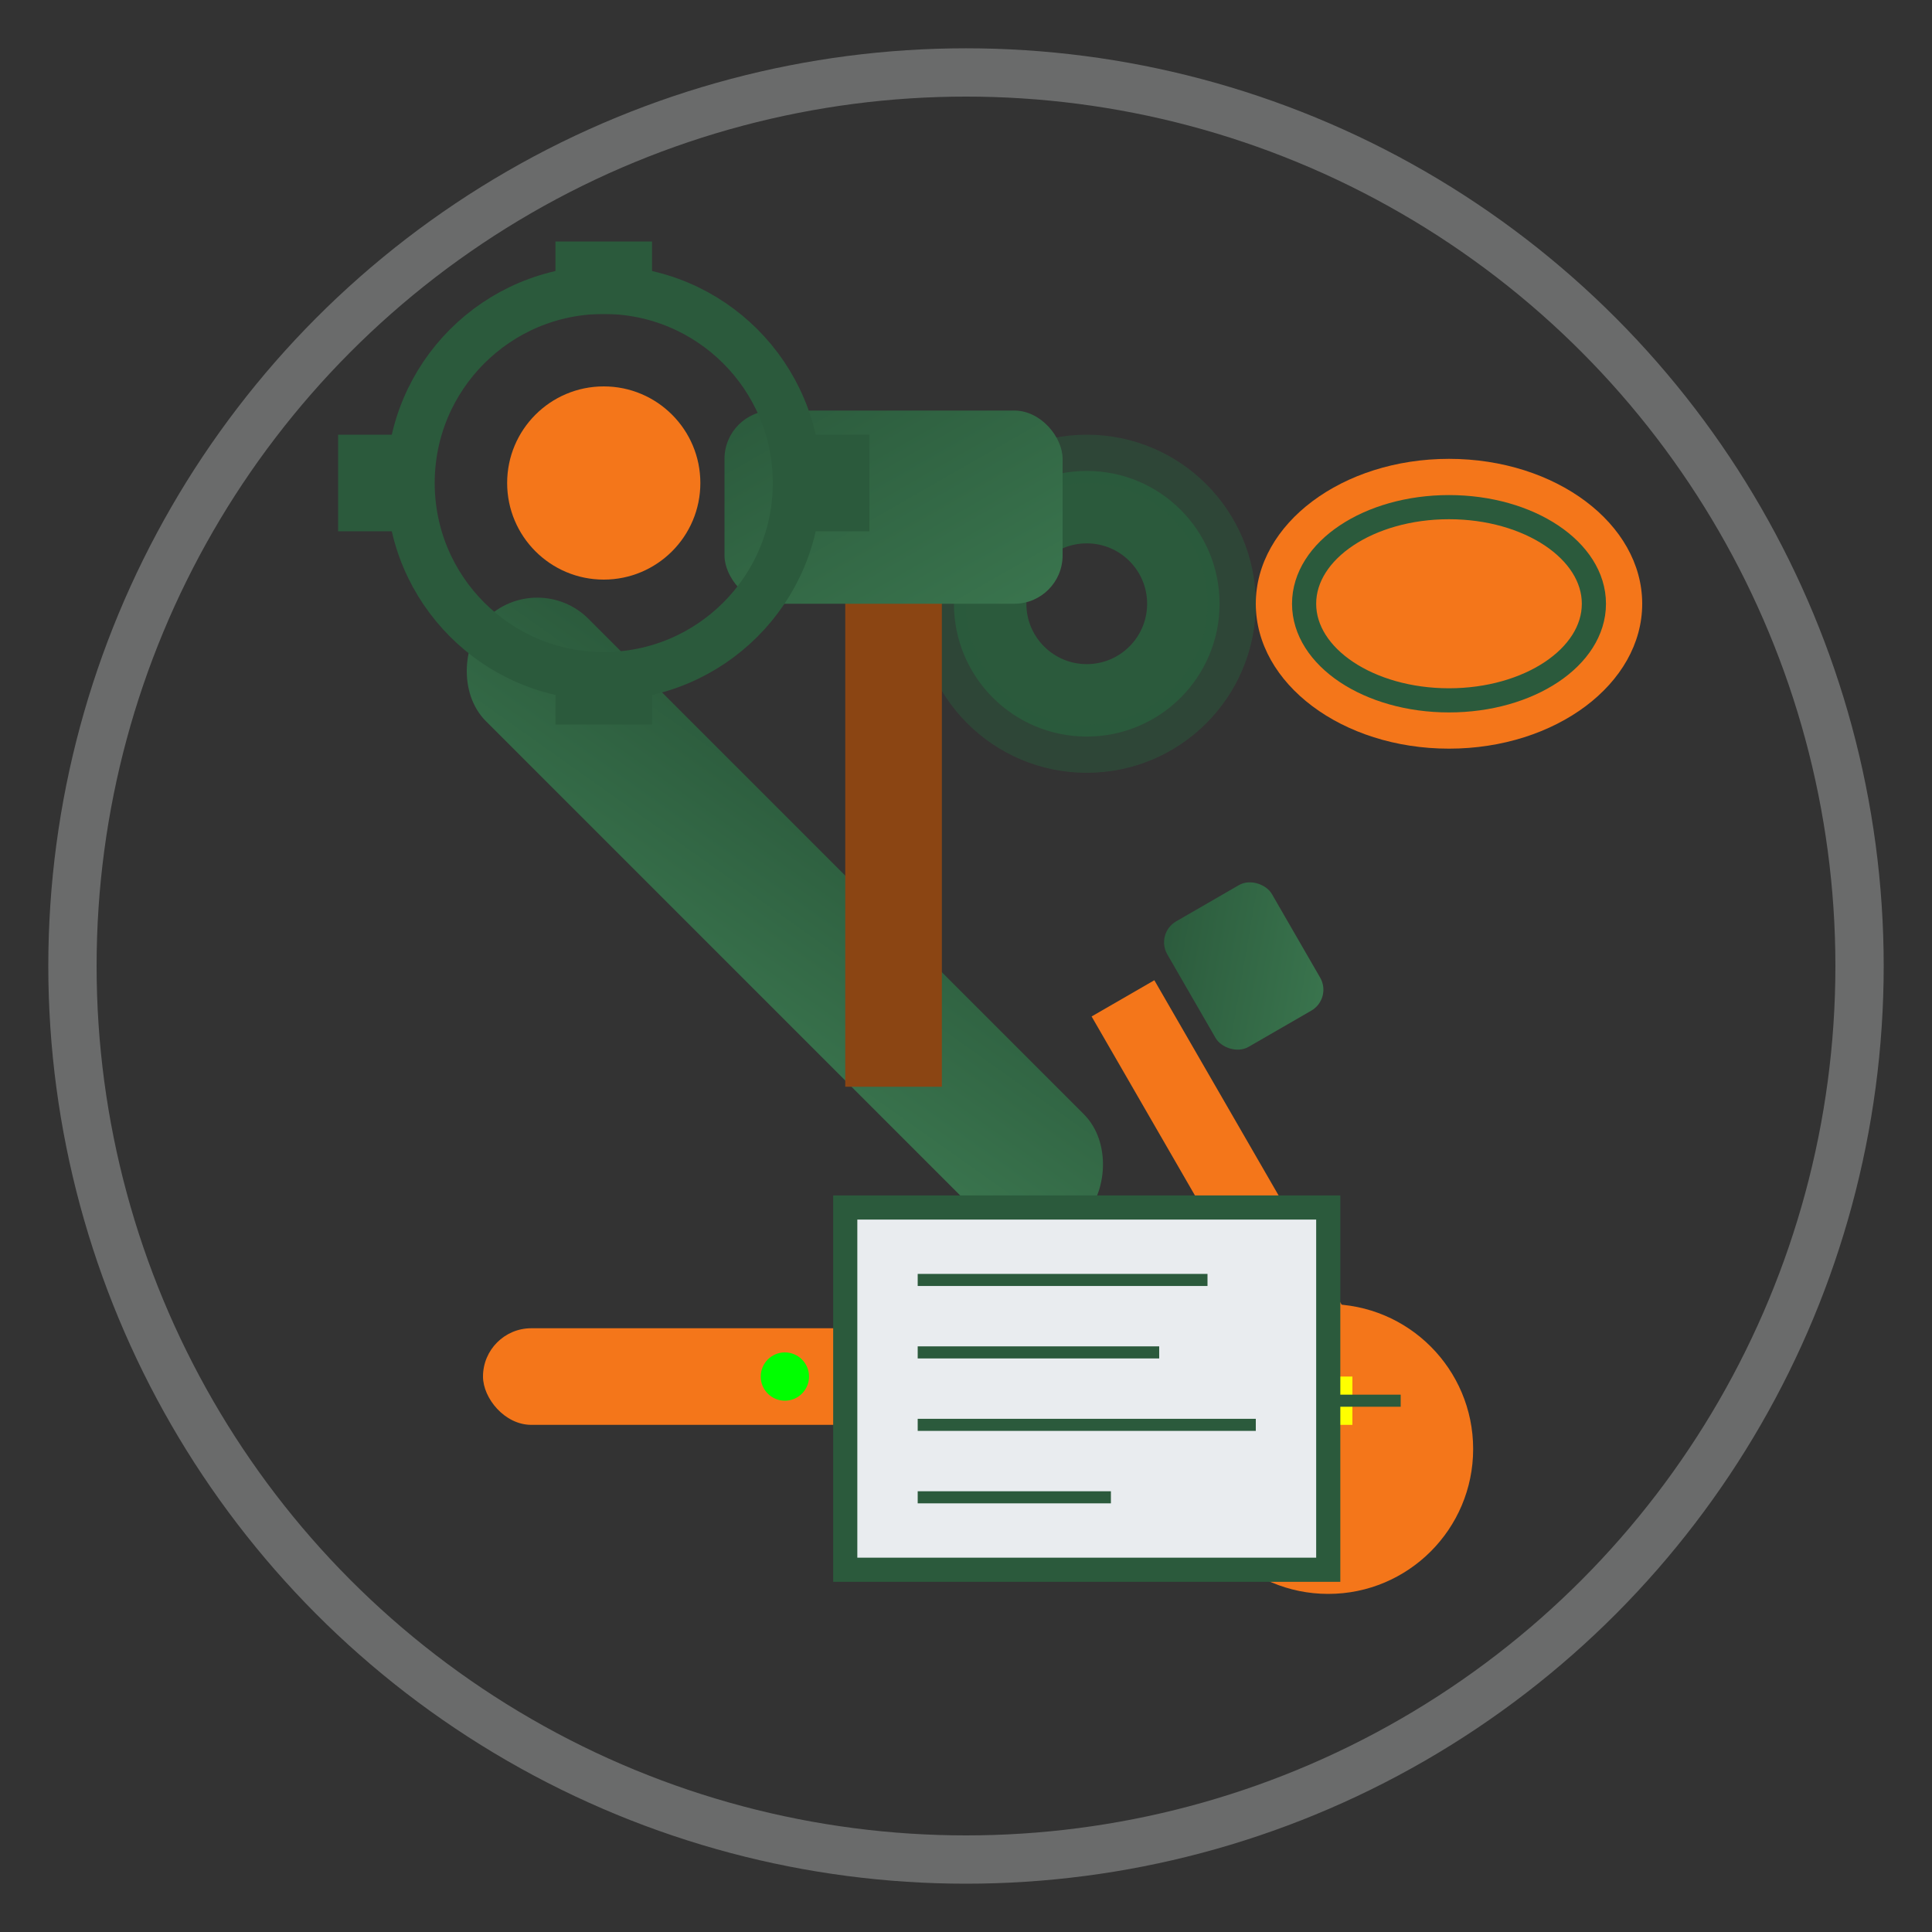 <svg width="80" height="80" viewBox="0 0 80 80" fill="none" xmlns="http://www.w3.org/2000/svg">
  <rect x="0" y="0" width="80" height="80" fill="#333333" stroke="none"/>
  <defs>
    <linearGradient id="toolGradient" x1="0%" y1="0%" x2="100%" y2="100%">
      <stop offset="0%" style="stop-color:#2B5A3C;stop-opacity:1" />
      <stop offset="100%" style="stop-color:#3A754E;stop-opacity:1" />
    </linearGradient>
  </defs>
  
  <!-- Wrench -->
  <rect x="15" y="35" width="35" height="6" rx="3" fill="url(#toolGradient)" transform="rotate(45 32.5 38)"/>
  <circle cx="45" cy="25" r="4" fill="none" stroke="#2B5A3C" stroke-width="3"/>
  <circle cx="45" cy="25" r="6" fill="none" stroke="#2B5A3C" stroke-width="2" opacity="0.5"/>
  
  <!-- Hammer -->
  <rect x="35" y="20" width="4" height="25" fill="#8B4513"/>
  <rect x="30" y="17" width="14" height="8" rx="2" fill="url(#toolGradient)"/>
  
  <!-- Screwdriver -->
  <rect x="50" y="40" width="3" height="20" fill="#F4761A" transform="rotate(-30 51.5 50)"/>
  <rect x="49" y="37" width="5" height="6" rx="1" fill="url(#toolGradient)" transform="rotate(-30 51.5 40)"/>
  
  <!-- Level tool -->
  <rect x="20" y="55" width="25" height="4" rx="2" fill="#F4761A"/>
  <circle cx="32.5" cy="57" r="1" fill="#00FF00"/>
  
  <!-- Measuring tape -->
  <circle cx="55" cy="60" r="6" fill="#F4761A"/>
  <rect x="48" y="57" width="8" height="2" fill="#FFFF00"/>
  <line x1="52" y1="58" x2="58" y2="58" stroke="#2B5A3C" stroke-width="0.5"/>
  
  <!-- Gear/cog (representing installation work) -->
  <circle cx="25" cy="20" r="8" fill="none" stroke="#2B5A3C" stroke-width="2"/>
  <circle cx="25" cy="20" r="4" fill="#F4761A"/>
  <!-- Gear teeth -->
  <rect x="23" y="10" width="4" height="3" fill="#2B5A3C"/>
  <rect x="33" y="18" width="3" height="4" fill="#2B5A3C"/>
  <rect x="23" y="27" width="4" height="3" fill="#2B5A3C"/>
  <rect x="14" y="18" width="3" height="4" fill="#2B5A3C"/>
  
  <!-- Blueprint/plans -->
  <rect x="35" y="50" width="20" height="15" fill="#E9ECEF" stroke="#2B5A3C" stroke-width="1"/>
  <line x1="38" y1="53" x2="50" y2="53" stroke="#2B5A3C" stroke-width="0.5"/>
  <line x1="38" y1="56" x2="48" y2="56" stroke="#2B5A3C" stroke-width="0.5"/>
  <line x1="38" y1="59" x2="52" y2="59" stroke="#2B5A3C" stroke-width="0.5"/>
  <line x1="38" y1="62" x2="46" y2="62" stroke="#2B5A3C" stroke-width="0.5"/>
  
  <!-- Safety helmet -->
  <ellipse cx="60" cy="25" rx="8" ry="6" fill="#F4761A"/>
  <ellipse cx="60" cy="25" rx="6" ry="4" fill="none" stroke="#2B5A3C" stroke-width="1"/>
  
  <!-- Decorative border -->
  <circle cx="40" cy="40" r="37" fill="none" stroke="#E9ECEF" stroke-width="2" opacity="0.3"/>
</svg>
